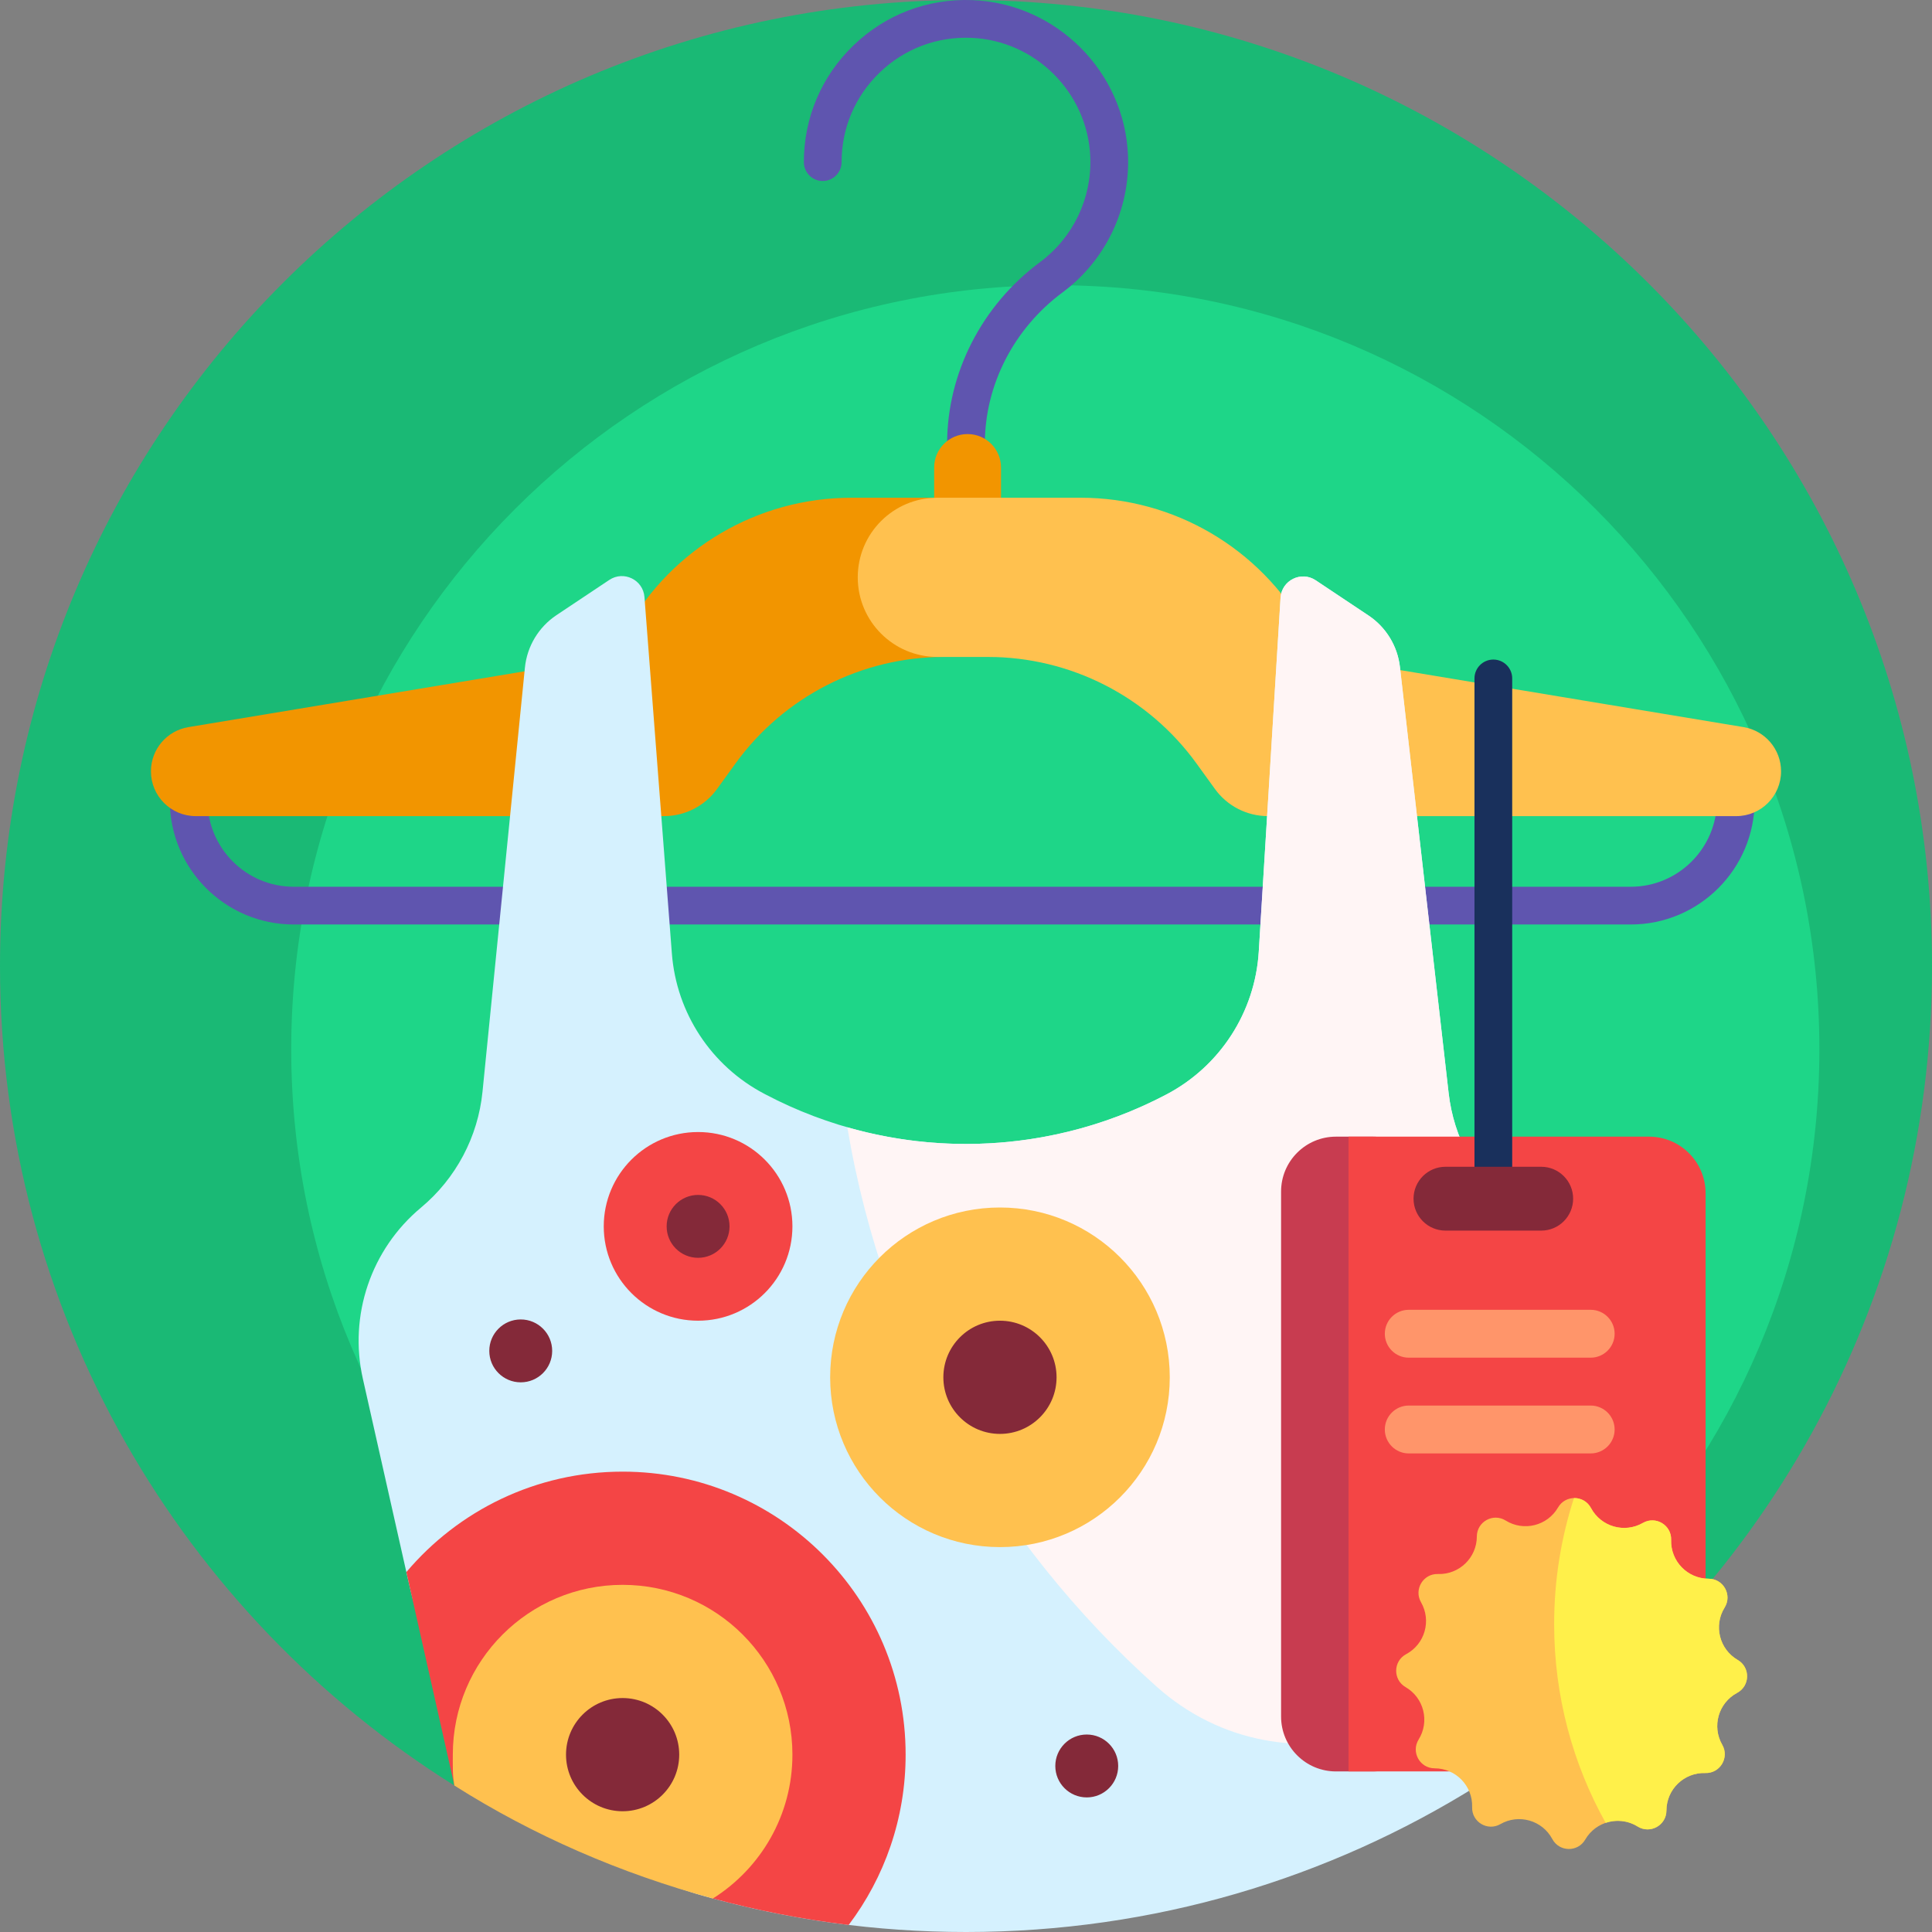 <?xml version="1.0" encoding="UTF-8"?> <svg xmlns="http://www.w3.org/2000/svg" id="Capa_1" height="512" viewBox="0 0 512 512" width="512"><rect x="0" y="0" width="512" height="512" fill="#808080" stroke="none"/><g><path d="m0 256c0-141.41 114.656-256.04 256.075-256 141.027.041 255.925 114.975 255.925 256.001 0 89.676-46.11 168.582-115.914 214.304-38.748-23.591-84.256-37.179-132.937-37.179-50.696 0-97.949 14.736-137.712 40.158-1.456.931-3.317.967-4.783.052-72.449-45.213-120.654-125.645-120.654-217.336z" fill="#1ab975"></path><path d="m482.156 278.073c0 111.832-90.658 202.489-202.489 202.489s-202.49-90.657-202.49-202.489 90.658-202.489 202.49-202.489 202.489 90.657 202.489 202.489z" fill="#1ed688"></path><path d="m432.17 245h-354.34c-18.102 0-32.83-14.727-32.83-32.829v-12.171c0-2.761 2.238-5 5-5s5 2.239 5 5v12.17c0 12.589 10.241 22.83 22.83 22.83h354.34c12.589 0 22.83-10.241 22.83-22.83v-12.17c0-2.761 2.238-5 5-5s5 2.239 5 5v12.17c0 18.103-14.728 32.83-32.83 32.83zm-171.17-117.656v-9.788c0-15.53 7.689-30.502 20.568-40.051 11.415-8.464 17.908-21.999 17.368-36.206-.846-22.294-18.973-40.421-41.268-41.268-11.828-.449-22.978 3.807-31.467 11.979-8.493 8.177-13.171 19.171-13.171 30.958 0 2.761 2.238 5 5 5s5-2.239 5-5c0-9.043 3.589-17.479 10.106-23.754 6.513-6.271 15.106-9.535 24.152-9.19 17.101.649 31.005 14.553 31.654 31.654.414 10.906-4.569 21.296-13.331 27.793-15.41 11.427-24.611 29.403-24.611 48.086v9.788c0 2.761 2.238 5 5 5s5-2.24 5-5.001z" fill="#5f55af"></path><path d="m284.688 153c0 11.65-9.444 21.094-21.094 21.094h-13.374c-21.917 0-42.503 10.521-55.341 28.284l-4.852 6.714c-3.263 4.515-8.495 7.189-14.066 7.189h-124.088c-6.557 0-11.873-5.316-11.873-11.873 0-5.807 4.2-10.761 9.928-11.713l103.809-17.236c5.199-.863 9.724-4.042 12.299-8.64 12.077-21.561 34.861-34.913 59.573-34.913h21.952v-8.016c0-4.893 3.966-8.859 8.859-8.859s8.859 3.967 8.859 8.859v8.083c10.863.86 19.409 9.946 19.409 21.027z" fill="#f29500"></path><path d="m472 204.408c0 6.558-5.316 11.873-11.873 11.873h-124.087c-5.571 0-10.803-2.674-14.066-7.189l-4.852-6.714c-12.838-17.763-33.424-28.284-55.341-28.284h-13.374c-11.65 0-21.094-9.444-21.094-21.094s9.444-21.094 21.094-21.094h37.984c24.712 0 47.496 13.353 59.573 34.913 2.575 4.598 7.1 7.777 12.299 8.64l103.809 17.236c5.728.952 9.928 5.907 9.928 11.713z" fill="#ffc14f"></path><path d="m415.836 365.393-24.254 107.795c-39.315 24.595-85.788 38.812-135.582 38.812-23.922 0-47.077-3.281-69.04-9.418-39.477-11.03-69.607-43.016-78.605-83.005l-12.191-54.184c-3.784-16.815 2.166-34.334 15.407-45.368 9.248-7.707 15.101-18.737 16.299-30.715l11.237-112.373c.566-5.658 3.636-10.765 8.367-13.919l14.002-9.335c3.816-2.544 8.959-.04 9.311 4.532l7.268 94.481c1.212 15.751 10.432 29.773 24.413 37.128l.399.21c33.26 17.505 73.009 17.505 106.269 0 14.197-7.472 23.467-21.811 24.452-37.824l5.772-93.802c.284-4.618 5.467-7.19 9.317-4.624l13.987 9.325c4.653 3.102 7.703 8.096 8.338 13.652l12.909 112.952c1.341 11.738 7.154 22.507 16.23 30.07l.29.242c13.24 11.034 19.189 28.553 15.405 45.368z" fill="#d5f1fe"></path><path d="m415.836 365.393-11.24 49.954c-10.003 44.457-64.14 61.962-98.118 31.597-42.39-37.882-72.088-89.671-81.926-148.199 27.978 8.023 58.304 5.119 84.582-8.711 14.197-7.472 23.467-21.811 24.452-37.824l5.772-93.802c.284-4.618 5.467-7.19 9.317-4.624l13.987 9.325c4.653 3.102 7.703 8.096 8.338 13.652l12.909 112.952c1.341 11.738 7.154 22.507 16.23 30.07l.29.242c13.242 11.034 19.191 28.553 15.407 45.368z" fill="#fff5f5"></path><path d="m240 465c0 16.943-5.618 32.573-15.093 45.131-12.284-1.487-24.301-3.845-35.985-7.009-2.099-.569-2.865-8.353-4.943-8.973-21.035-6.279-37.858-12.4-56.241-23.56-.978-.594-6.351 3.206-7.321 2.6l-12.728-56.569c13.758-16.281 34.327-26.62 57.311-26.62 41.421 0 75 33.579 75 75zm-80-140c0 13.807 11.193 25 25 25s25-11.193 25-25-11.193-25-25-25-25 11.193-25 25z" fill="#f44545"></path><path d="m210 465c0 16.062-8.416 30.159-21.078 38.121-24.342-6.592-47.634-16.707-68.504-29.933-.517-2.727-.418-5.311-.418-8.188 0-24.853 20.147-45 45-45s45 20.147 45 45zm10-100c0 24.853 20.147 45 45 45s45-20.147 45-45-20.147-45-45-45-45 20.147-45 45z" fill="#ffc14f"></path><path d="m165 450c8.284 0 15 6.716 15 15s-6.716 15-15 15-15-6.716-15-15 6.716-15 15-15zm85-85c0 8.284 6.716 15 15 15s15-6.716 15-15-6.716-15-15-15-15 6.716-15 15zm-73.333-40c0 4.602 3.731 8.333 8.333 8.333s8.333-3.731 8.333-8.333-3.731-8.333-8.333-8.333-8.333 3.731-8.333 8.333zm103 143c0 4.602 3.731 8.333 8.333 8.333s8.333-3.731 8.333-8.333-3.731-8.333-8.333-8.333-8.333 3.731-8.333 8.333zm-141.667-118.333c4.602 0 8.333 3.731 8.333 8.333s-3.731 8.333-8.333 8.333-8.333-3.731-8.333-8.333 3.731-8.333 8.333-8.333z" fill="#842939"></path><path d="m363.856 469.447h-9.811c-8.033 0-14.545-6.512-14.545-14.545v-139.133c0-8.033 6.512-14.545 14.545-14.545h9.811c8.033 0 14.545 6.512 14.545 14.545v139.133c.001 8.033-6.511 14.545-14.545 14.545z" fill="#c83c50"></path><path d="m437 469.447h-79.626v-168.224h79.626c8.284 0 15 6.716 15 15v138.224c0 8.285-6.716 15-15 15z" fill="#f44545"></path><path d="m400.75 179.79v135.338c0 2.761-2.238 5-5 5s-5-2.239-5-5v-135.338c0-2.761 2.238-5 5-5s5 2.239 5 5z" fill="#19305c"></path><path d="m408.438 326.125h-25.376c-4.672 0-8.459-3.787-8.459-8.459 0-4.672 3.787-8.459 8.459-8.459h25.376c4.672 0 8.459 3.787 8.459 8.459 0 4.672-3.787 8.459-8.459 8.459z" fill="#842939"></path><path d="m366.991 353.454c0-3.504 2.84-6.344 6.344-6.344h48.214c3.504 0 6.344 2.84 6.344 6.344s-2.84 6.344-6.344 6.344h-48.214c-3.504 0-6.344-2.841-6.344-6.344zm54.558 19.032h-48.214c-3.504 0-6.344 2.84-6.344 6.344s2.84 6.344 6.344 6.344h48.214c3.504 0 6.344-2.84 6.344-6.344s-2.84-6.344-6.344-6.344z" fill="#ff956a"></path><path d="m460.358 448.628c-4.963 2.651-6.749 8.881-3.944 13.759 1.952 3.394-.582 7.613-4.496 7.483-5.623-.186-10.285 4.317-10.295 9.943-.007 3.915-4.311 6.302-7.635 4.233-4.777-2.972-11.066-1.404-13.887 3.464-1.964 3.387-6.884 3.302-8.729-.152-2.651-4.963-8.881-6.749-13.759-3.944-3.394 1.952-7.613-.582-7.483-4.496.186-5.623-4.317-10.285-9.943-10.295-3.915-.007-6.302-4.311-4.233-7.635 2.972-4.777 1.404-11.066-3.464-13.887-3.387-1.964-3.302-6.884.152-8.729 4.963-2.651 6.749-8.881 3.944-13.759-1.952-3.394.582-7.613 4.496-7.483 5.623.186 10.285-4.317 10.295-9.943.007-3.915 4.311-6.302 7.635-4.233 4.777 2.972 11.066 1.404 13.887-3.464 1.964-3.387 6.884-3.302 8.729.152 2.651 4.963 8.881 6.749 13.759 3.944 3.394-1.952 7.613.582 7.483 4.496-.186 5.623 4.317 10.285 9.943 10.295 3.915.007 6.302 4.311 4.233 7.635-2.972 4.777-1.404 11.066 3.464 13.887 3.387 1.964 3.302 6.884-.152 8.729z" fill="#ffc14f"></path><path d="m460.358 448.628c-4.963 2.651-6.749 8.881-3.944 13.759 1.952 3.394-.582 7.613-4.496 7.483-5.623-.186-10.285 4.317-10.295 9.943-.007 3.915-4.311 6.302-7.635 4.233-2.642-1.644-5.748-1.899-8.472-.974-8.697-15.588-13.653-33.549-13.653-52.666 0-11.657 1.843-22.883 5.252-33.404 1.771-.036 3.556.849 4.513 2.641 2.651 4.963 8.881 6.749 13.759 3.944 3.394-1.952 7.613.582 7.483 4.496-.186 5.623 4.317 10.285 9.943 10.295 3.915.007 6.302 4.311 4.233 7.635-2.972 4.777-1.404 11.066 3.464 13.887 3.387 1.963 3.302 6.883-.152 8.728z" fill="#fff04a"></path></g></svg> 